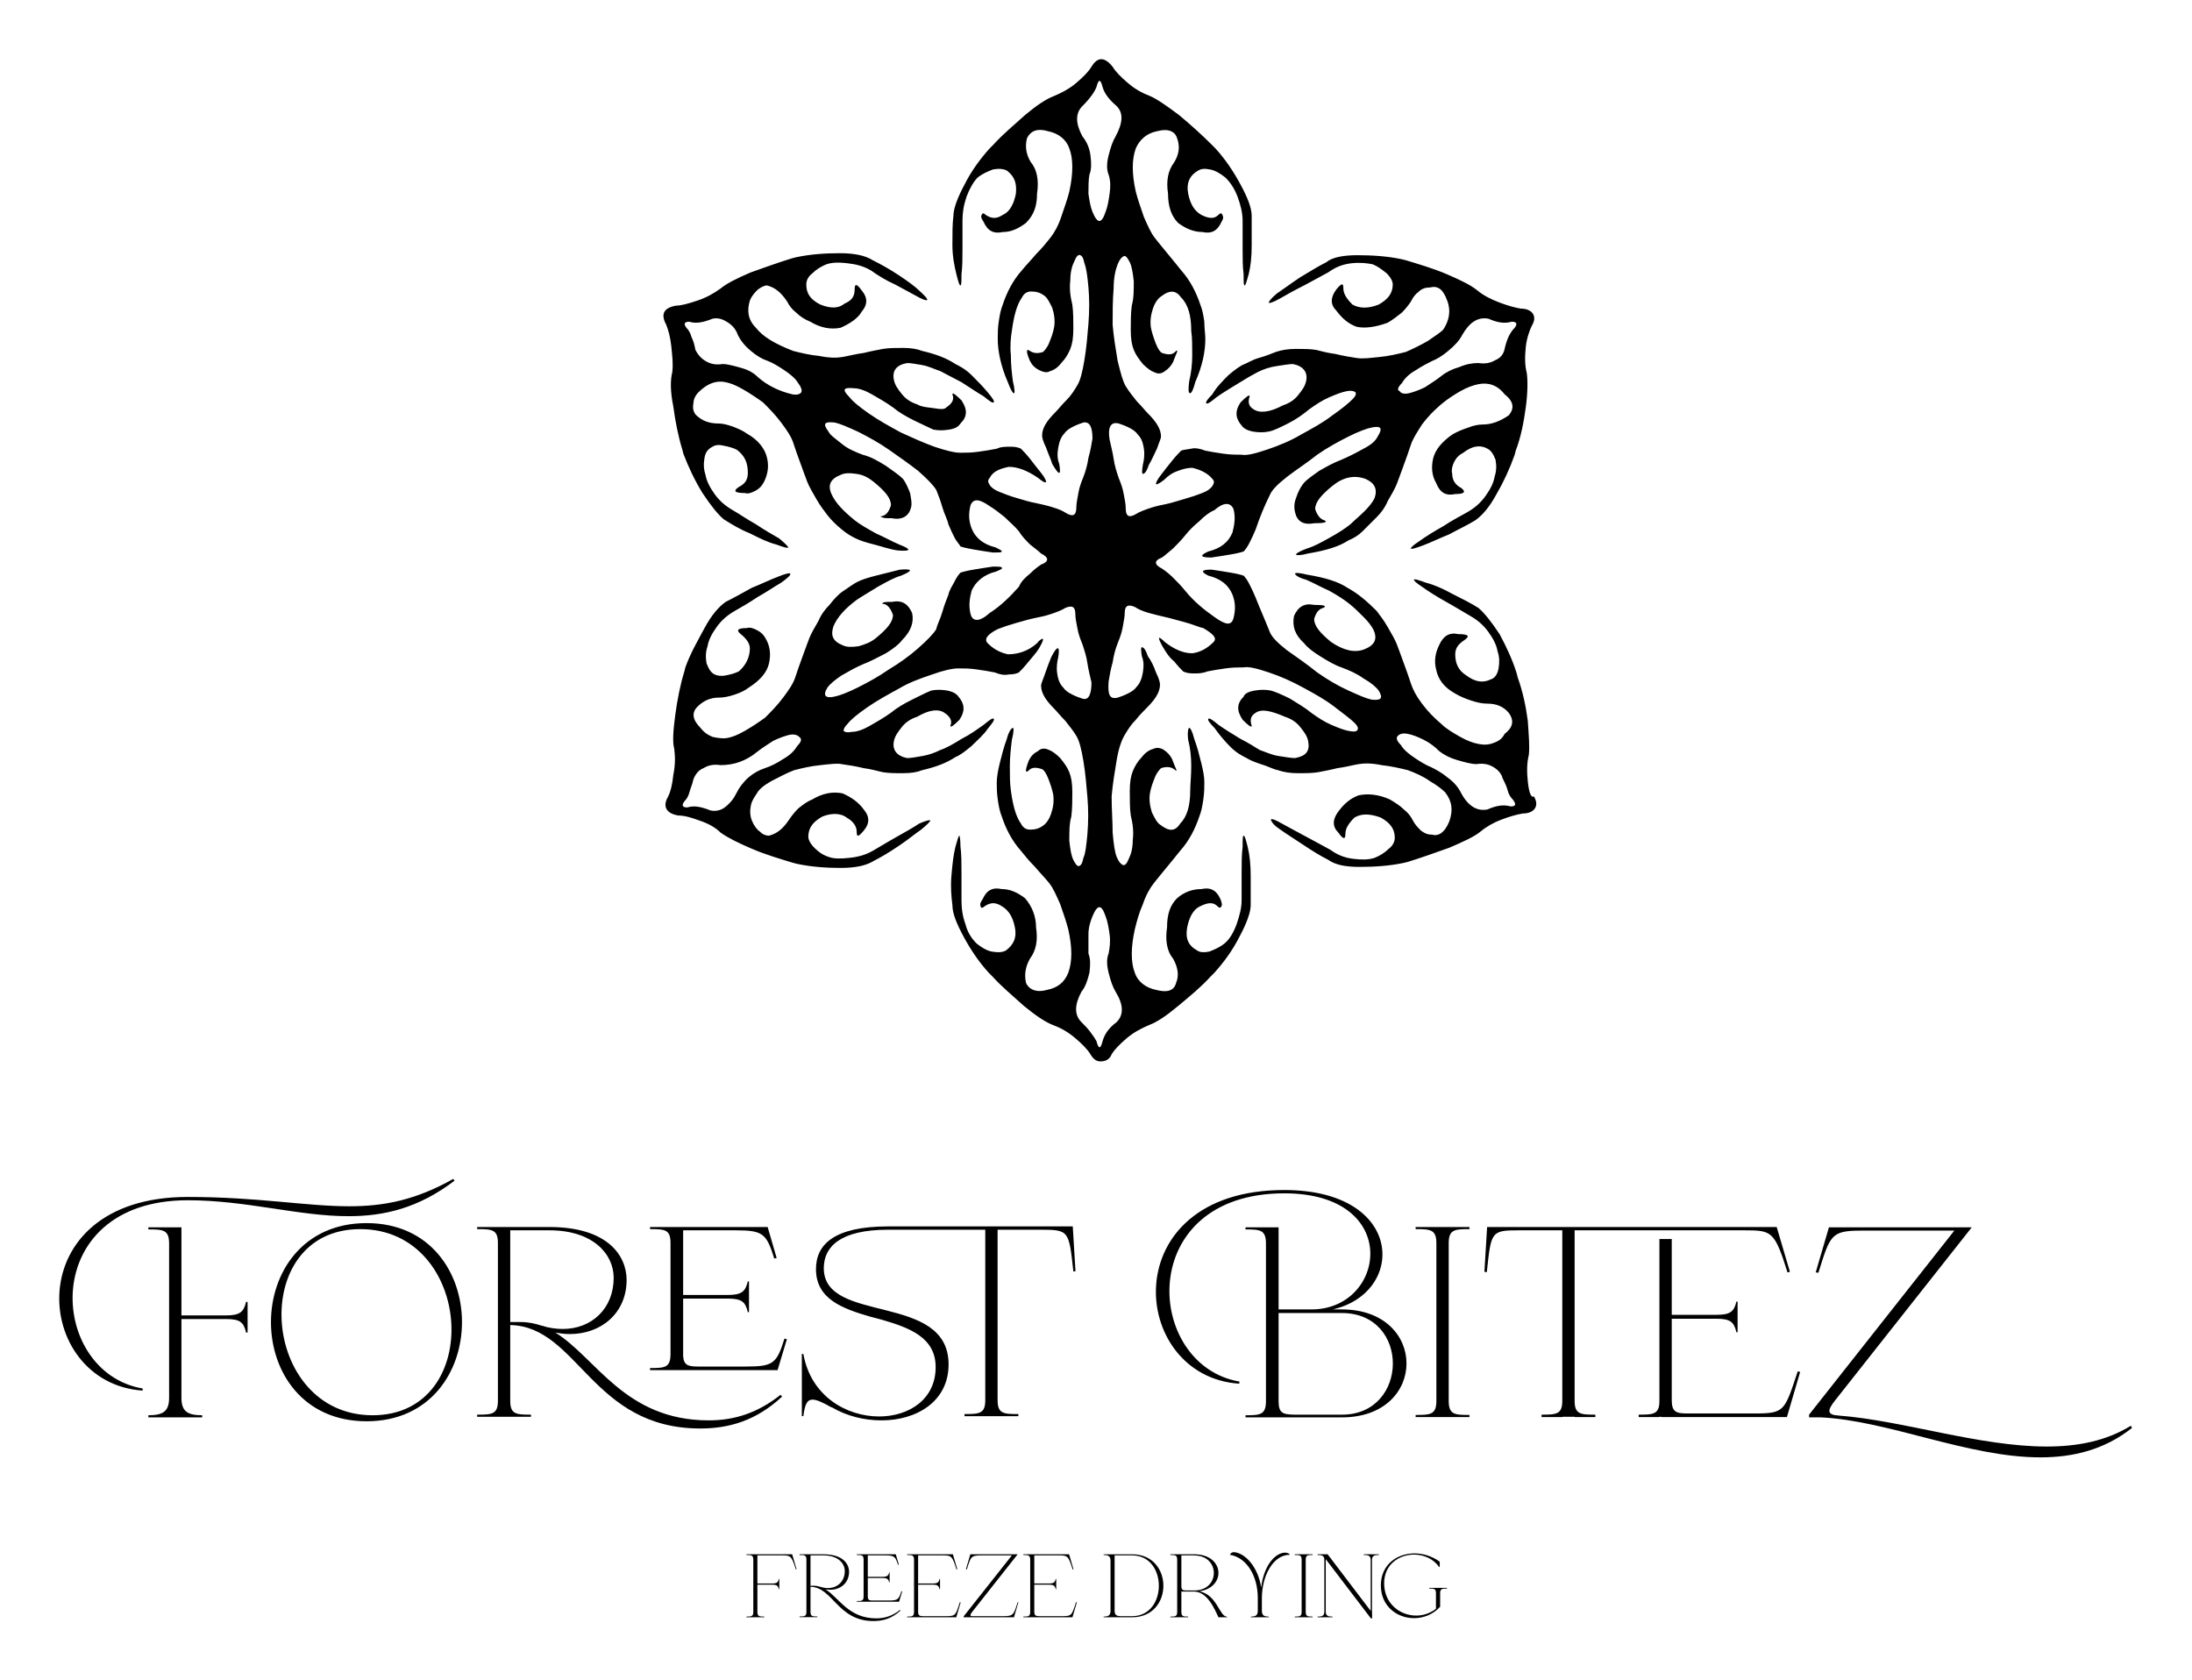 <svg xmlns="http://www.w3.org/2000/svg" xmlns:xlink="http://www.w3.org/1999/xlink" width="3171.429" height="2431.06" viewBox="0 0 3171.429 2431.06"><g transform="scale(8.571) translate(10, 10)"><defs id="SvgjsDefs1017"><linearGradient id="SvgjsLinearGradient1024"><stop id="SvgjsStop1025" stop-color="#616161" offset="0"></stop><stop id="SvgjsStop1026" stop-color="#e6e7e8" offset="0.5"></stop><stop id="SvgjsStop1027" stop-color="#616161" offset="1"></stop></linearGradient></defs><g id="SvgjsG1018" transform="matrix(1.701,0,0,1.701,73.375,-18.29)" fill="#000"><path xmlns="http://www.w3.org/2000/svg" d="M102.6,82.4c-0.1-0.9-0.1-1.8,0.1-2.6c0.1-0.8,0-1.9-0.1-3.4c-0.2-1.5-0.5-2.9-1-4.3l-0.1-0.4c-0.4-1.3-1-2.6-1.7-3.9  c-0.8-1.2-1.5-2.1-2.1-2.6c-0.8-0.5-1.6-0.9-2.6-1.4c-0.9-0.5-1.8-0.9-2.6-1.1c-0.8-0.3-1.2-0.4-1.2-0.3c0,0.1,0.2,0.3,0.8,0.7  c0.7,0.5,1.5,1,2.4,1.5c0.9,0.5,1.7,1,2.4,1.4s1.3,0.9,1.8,1.6c0.5,0.7,0.8,1.3,0.9,1.9c0.2,0.6,0.2,1.1,0.1,1.7  c-0.1,0.6-0.4,1-0.8,1.1c-0.8,0.4-1.6,0.2-2.4-0.4c-0.8-0.5-1.1-1.2-1.1-2.1c0-0.6,0.3-1,0.9-1.4s0.4-0.6-0.6-0.6  c-0.9-0.2-1.5,0.2-1.9,1.1c-0.4,0.8-0.5,1.6-0.3,2.4c0.2,1,0.8,1.8,1.9,2.4c0.5,0.3,1,0.5,1.6,0.7c0.6,0.2,1.1,0.3,1.6,0.3  c0.9,0,1.6,0.3,2.1,0.9c0.6,0.8,0.4,1.5-0.4,2.1c-0.2,0.4-0.5,0.7-1.1,0.9c-0.5,0.2-1,0.2-1.5,0.1c-0.5-0.1-1.1-0.3-1.8-0.7  c-0.7-0.4-1.4-0.8-1.9-1.3c-0.7-0.6-1.3-1.2-1.9-2c-0.6-0.8-0.9-1.4-1.1-2c-0.2-0.6-0.4-1.2-0.7-2c-0.3-0.8-0.5-1.4-0.7-1.9  c-0.2-0.5-0.5-1-0.9-1.7c-0.4-0.7-0.8-1.2-1.1-1.6c-0.9-0.9-1.8-1.7-2.9-2.3c-0.9-0.6-2.2-1-4-1.3c-0.8-0.2-1.2-0.2-1.2-0.1  c0,0.1,0.3,0.4,1.1,0.6c0.7,0.3,1.4,0.7,2.3,1.1c0.9,0.5,1.5,0.9,2,1.3c0.5,0.4,0.9,0.8,1.4,1.3c0.5,0.5,0.8,0.9,1,1.3  c0.4,0.9,0.1,1.5-0.9,1.9c-1,0.4-2.1,0.1-3.3-0.7c-1.1-0.9-1.7-1.6-1.7-2.3c0.2-0.7,0.5-1,0.9-1.1c0.4-0.2,0.1-0.3-0.9-0.3  c-1-0.2-1.6,0.2-2,1.1c-0.2,1,0.1,1.9,1,2.7c0.3,0.4,0.8,0.8,1.6,1.3c0.8,0.5,1.5,0.9,2.1,1.1c0.8,0.3,1.5,0.6,2.2,1.1  c0.7,0.4,1.2,0.8,1.5,1.2c0.5,0.8,0.2,1-0.7,0.9c-0.5-0.1-1.2-0.4-2.3-0.9s-2.1-1.1-3.1-1.8c-1-0.8-2-1.5-3-2.2  c-0.9-0.7-1.5-1.3-1.7-1.8c-0.2-0.5-0.4-1-0.7-1.7c-0.3-0.7-0.5-1.2-0.7-1.7c-0.2-0.5-0.4-0.9-0.6-1.3c-0.2-0.4-0.4-0.7-0.6-0.9  c-0.3-0.1-0.7-0.2-1.3-0.3c-0.6-0.1-1.2-0.2-1.9-0.3c-1,0-1.1,0.2-0.3,0.6c1.2,0.3,2,0.9,2.4,1.9c0.3,0.8,0.3,1.5,0.1,2.3  c-0.2,0.8-0.8,0.7-1.9-0.1c-1-0.7-2-1.5-2.9-2.6c-0.4-0.5-0.8-0.9-1.2-1.3c-0.4-0.4-0.8-0.7-1.1-0.9c-0.8-0.4-0.8-0.8,0-1.1  c0.3-0.2,0.6-0.5,1.1-0.9c0.4-0.4,0.8-0.8,1.2-1.3c0.4-0.5,0.8-0.9,1.4-1.4c0.5-0.5,1-0.9,1.5-1.1c0.9-0.8,1.6-0.8,1.9-0.1  c0.2,0.8,0.1,1.5-0.1,2.3c-0.4,1-1.2,1.6-2.4,1.9c-0.9,0.4-0.8,0.6,0.3,0.6c0.7-0.1,1.3-0.2,1.9-0.3c0.6-0.1,1-0.2,1.3-0.3  c0.2-0.2,0.4-0.5,0.6-0.9c0.2-0.4,0.4-0.8,0.6-1.3c0.4-1.2,0.9-2.4,1.4-3.4c0.2-0.5,0.8-1.1,1.7-1.8c0.9-0.7,2-1.4,3-2.2  c1-0.7,2.1-1.3,3.1-1.8c1-0.5,1.8-0.8,2.3-0.9c1-0.2,1.1,0.1,0.6,0.9c-0.2,0.4-0.6,0.8-1.4,1.2c-0.7,0.4-1.5,0.8-2.2,1.1  c-0.8,0.3-1.5,0.7-2.2,1.1c-0.7,0.5-1.3,0.9-1.6,1.3c-0.3,0.4-0.5,0.8-0.7,1.4c-0.2,0.5-0.2,1-0.1,1.4c0.2,0.9,0.8,1.3,1.9,1.1  c1,0,1.4-0.1,1-0.3c-0.4-0.1-0.7-0.5-0.9-1.1c0-0.7,0.6-1.4,1.7-2.3c1.1-0.9,2.2-1.1,3.3-0.7c0.9,0.4,1.2,1,0.9,1.9  c-0.2,0.4-0.5,0.8-1,1.3c-0.5,0.5-1,0.9-1.4,1.3c-0.5,0.4-1.1,0.8-2,1.3c-0.9,0.5-1.6,0.9-2.3,1.1c-0.8,0.3-1.1,0.5-1.1,0.6  c0,0.1,0.5,0.1,1.2-0.1c1.8-0.3,3.1-0.7,4-1.3c0.5-0.2,1-0.5,1.4-0.9s0.9-0.9,1.4-1.4c0.4-0.4,0.8-0.9,1.1-1.6  c0.4-0.7,0.7-1.2,0.9-1.7c0.2-0.5,0.4-1.1,0.7-1.9c0.3-0.8,0.5-1.4,0.7-2s0.6-1.2,1.1-2c0.6-0.8,1.2-1.4,1.9-2  c0.6-0.5,1.2-0.9,1.9-1.3c0.7-0.4,1.3-0.6,1.8-0.7c1-0.2,1.9,0.1,2.6,1c0.9,0.7,1,1.4,0.4,2.1C99.8,46.7,99,47,98.1,47  c-0.4,0-0.9,0.1-1.4,0.3c-0.6,0.2-1.1,0.4-1.6,0.7c-1,0.7-1.7,1.5-1.9,2.4c-0.2,0.9-0.1,1.7,0.3,2.4c0.4,1,1,1.3,1.9,1.1  c0.9,0,1.1-0.2,0.6-0.6c-0.6-0.3-0.9-0.8-0.9-1.4c-0.1-0.4,0-0.8,0.2-1.2c0.2-0.4,0.5-0.7,0.9-0.9c0.9-0.7,1.7-0.8,2.4-0.4  c0.4,0.2,0.6,0.6,0.8,1.1c0.1,0.6,0.1,1.1-0.1,1.7c-0.1,0.6-0.4,1.2-0.9,1.9c-0.5,0.7-1.1,1.2-1.8,1.6c-0.7,0.4-1.5,0.8-2.4,1.4  c-0.9,0.5-1.7,1-2.4,1.5c-0.6,0.4-0.8,0.6-0.8,0.7c0,0.1,0.4,0,1.2-0.3c0.8-0.3,1.6-0.7,2.6-1.1c0.9-0.5,1.8-0.9,2.6-1.4  c0.7-0.5,1.4-1.3,2.1-2.6c0.7-1.2,1.3-2.5,1.8-3.9l0.1-0.4c0.5-1.3,0.8-2.8,1-4.3c0.2-1.5,0.2-2.7,0.1-3.4c-0.2-0.8-0.2-1.6-0.1-2.6  c0.1-0.9,0.4-1.7,0.6-2.1c0.3-0.5,0.3-0.9,0.1-1.2c-0.2-0.3-0.6-0.5-1.2-0.5c-0.6-0.1-1.3-0.3-2.1-0.6c-0.8-0.3-1.6-0.7-2.2-1.2  c-0.6-0.5-1.6-1-3-1.6c-1.4-0.6-2.8-1-4.1-1.4l-0.4-0.1c-1.4-0.3-2.9-0.4-4.4-0.4c-1.4,0-2.5,0.2-3.1,0.7c-0.8,0.4-1.6,0.9-2.6,1.5  c-0.9,0.6-1.7,1.2-2.3,1.6c-0.6,0.5-0.8,0.8-0.8,0.9c0,0.1,0.4,0,1.1-0.4c0.7-0.4,1.4-0.8,2.4-1.3c0.9-0.5,1.7-0.9,2.4-1.3  c0.7-0.5,1.4-0.8,2.3-0.9c0.9-0.1,1.6,0,2.1,0.1c0.5,0.2,0.9,0.5,1.4,0.9c0.4,0.4,0.6,0.8,0.6,1.1c0,0.9-0.5,1.5-1.4,2  c-1,0.4-1.9,0.4-2.6,0c-0.6-0.6-0.9-1.1-0.9-1.6c0-0.6-0.2-0.5-0.7,0.1c-0.6,0.8-0.6,1.5,0,2.1c0.6,0.8,1.2,1.3,2,1.6  c0.9,0.2,2,0,3.1-0.4c0.5-0.3,0.9-0.6,1.4-1c0.4-0.4,0.7-0.8,0.9-1.1c0.2-0.4,0.4-0.7,0.8-1c0.3-0.3,0.7-0.4,1.1-0.4  c0.8-0.2,1.3,0.2,1.7,1.3c0.4,1,0.2,2-0.4,2.9c-0.3,0.3-0.8,0.6-1.5,1.1c-0.7,0.4-1.5,0.8-2.2,1.1c-0.8,0.2-1.6,0.4-2.6,0.5  c-1,0.1-1.7,0.2-2.3,0.1c-0.6-0.1-1.3-0.2-2.1-0.4c-0.8-0.1-1.5-0.3-1.9-0.4c-0.6-0.1-1.2-0.1-2-0.1c-0.8,0-1.4,0.1-2,0.3  c-0.5,0.2-1,0.4-1.7,0.6c-0.7,0.2-1.1,0.5-1.4,0.6c-0.5,0.2-1,0.6-1.6,1.1c-0.6,0.6-1.2,1.2-1.6,1.9c-0.5,0.5-0.7,0.8-0.6,0.9  c0.1,0.1,0.4-0.1,1-0.6c0.7-0.5,1.4-0.9,2.2-1.4c0.8-0.5,1.5-0.9,1.9-1.1c0.6-0.3,1.2-0.5,1.9-0.6c0.7-0.1,1.2-0.2,1.6-0.2  c1,0.2,1.5,0.8,1.3,1.7c-0.1,0.5-0.4,0.9-0.8,1.4c-0.4,0.5-0.9,0.8-1.5,1c-1.3,0.7-2.3,0.8-2.9,0.4c-0.5-0.3-0.6-0.7-0.4-1.3  c0-0.2-0.3,0-0.9,0.6c-0.6,0.9-0.5,1.6,0.1,2.3c0.2,0.3,0.6,0.5,1.1,0.6c0.6,0.1,1.1,0.1,1.6,0c0.5-0.1,1.1-0.4,1.9-0.8  c0.8-0.4,1.5-0.9,2.1-1.4c0.7-0.5,1.3-0.9,2-1.2c0.7-0.3,1.2-0.5,1.7-0.6c0.5-0.1,0.8,0,0.9,0.1c0.1,0.2,0,0.4-0.3,0.7  c-0.4,0.4-1,0.9-2,1.6c-0.9,0.7-2,1.3-3.1,1.9c-1,0.6-2.2,1.1-3.4,1.5c-1.2,0.4-2,0.6-2.5,0.5c-0.5,0-1.1,0-1.8-0.1  c-0.7-0.1-1.3-0.2-1.8-0.3c-0.5-0.2-1-0.3-1.4-0.2c-0.5,0.1-0.8,0.1-1,0.2c-0.2,0.2-0.5,0.5-0.9,1c-0.4,0.5-0.8,1-1.1,1.4  c-0.4,0.5-0.5,0.8-0.5,0.9c0,0.1,0.3,0,0.8-0.4c0.4-0.4,0.8-0.7,1.4-0.9c0.5-0.2,1-0.3,1.4-0.3c0.9,0.2,1.6,0.6,2,1.1  c0.2,0.2,0.2,0.4,0,0.7c-0.2,0.3-0.5,0.5-1,0.7s-1.1,0.4-1.8,0.6c-0.7,0.2-1.3,0.4-1.8,0.5c-0.5,0.1-1,0.2-1.6,0.4  c-0.6,0.2-1.1,0.4-1.4,0.6c-0.7,0.4-1,0.2-1-0.6c0-0.4-0.1-0.9-0.2-1.4c-0.1-0.6-0.3-1.1-0.5-1.6c-0.2-0.6-0.4-1.2-0.5-1.9  c-0.1-0.7-0.3-1.4-0.4-1.9c-0.2-1.2,0.1-1.8,0.9-1.6c0.3,0.1,0.6,0.2,1,0.4c0.4,0.2,0.7,0.4,0.9,0.7c0.3,0.3,0.5,0.7,0.6,1.4  c0.1,0.6,0,1.2-0.1,1.6c-0.1,0.6-0.1,0.9,0,0.9c0.2,0,0.4-0.3,0.6-0.9c0.3-0.5,0.5-1,0.8-1.6c0.2-0.6,0.4-1,0.4-1.2  c0-0.7-0.4-1.4-1.3-2.3c-0.3-0.3-0.6-0.7-1.1-1.2c-0.4-0.5-0.8-1-1.1-1.5c-0.3-0.5-0.5-1.3-0.8-2.5c-0.2-1.2-0.4-2.4-0.5-3.6  c0-1.2,0-2.4,0.1-3.6c0-1.1,0.2-1.9,0.4-2.4c0.2-0.5,0.4-0.7,0.6-0.8s0.4,0.2,0.6,0.6c0.2,0.4,0.3,1,0.4,1.9c0,0.9,0,1.7-0.2,2.4  c-0.1,0.8-0.1,1.6-0.1,2.4c0,0.9,0.1,1.5,0.3,2c0.2,0.5,0.5,0.9,0.9,1.4c0.4,0.4,0.8,0.7,1.1,0.8c0.4,0.2,0.7,0.2,1.1-0.1  c0.3-0.2,0.6-0.5,0.8-0.9c0.2-0.5,0.3-0.8,0.4-1c0-0.2,0-0.2-0.2,0c-0.3,0.3-0.7,0.3-1.3,0.1c-0.2-0.1-0.4-0.4-0.6-0.9  c-0.2-0.5-0.4-1.1-0.5-1.6c-0.1-0.7,0-1.3,0.2-1.9c0.2-0.6,0.5-1,0.8-1.2c0.9-0.7,1.5-0.6,2,0.1c0.7,0.7,1,1.8,1,3.3  c0.1,0.7,0.1,1.5,0.1,2.4s-0.1,1.8-0.3,2.6c-0.1,0.8-0.1,1.2,0.1,1.2c0.1,0,0.3-0.3,0.5-1.1c0.7-1.6,1-3,1-4.3c0-0.5-0.1-1-0.1-1.7  c-0.1-0.7-0.2-1.2-0.4-1.7c-0.4-1.2-1-2.4-1.9-3.4c-0.4-0.5-0.8-1-1.3-1.6c-0.5-0.6-0.9-1.1-1.3-1.6c-0.4-0.5-0.7-1.2-1.1-2.1  c-0.3-0.9-0.6-1.7-0.8-2.5c-0.4-1.8-0.4-3.2,0-4.3c0.4-0.9,1.1-1.5,2.1-1.7c1.1-0.3,1.8,0,2,0.7c0.3,0.8,0.2,1.6-0.3,2.4  c-0.6,0.8-0.8,1.8-0.6,3.1c0,1.2,0.3,2.2,1,2.9c0.8,0.6,1.6,0.9,2.4,0.9c0.9,0.2,1.5-0.1,1.9-1c0.2-0.3,0.2-0.5,0.1-0.7  c-0.1-0.2-0.2-0.2-0.4,0c-0.4,0.4-0.9,0.4-1.7,0c-0.7-0.4-1.1-1.1-1.3-2.1c-0.2-1,0.1-1.8,1-2.3c0.3-0.2,0.7-0.2,1.2-0.1  c0.5,0.1,1,0.4,1.5,0.8c0.5,0.5,0.9,1.1,1.2,1.9c0.3,0.8,0.5,1.6,0.5,2.4c0,0.8,0,1.7,0,2.7c0,1,0,1.8,0.1,2.6c0,0.8,0,1.1,0.1,1.1  c0.1,0,0.2-0.4,0.4-1.1c0.2-0.8,0.3-1.7,0.3-2.9c0-1.1,0-2.1,0-2.9c0-0.8-0.4-1.8-1.1-3.1c-0.7-1.3-1.5-2.5-2.5-3.6l-0.4-0.4  c-0.9-0.9-2-1.9-3.2-2.9c-1.2-0.9-2.2-1.6-2.9-1.9c-0.8-0.3-1.5-0.7-2.2-1.3c-0.7-0.6-1.2-1.1-1.5-1.6c-0.8-1-1.5-1-2.1,0  c-0.3,0.5-0.8,1-1.5,1.6c-0.7,0.6-1.5,1-2.2,1.3c-0.8,0.3-1.7,0.9-2.9,1.9c-1.1,1-2.2,1.9-3.1,2.9l-0.4,0.4c-0.9,1-1.8,2.2-2.5,3.6  c-0.7,1.3-1.1,2.4-1.1,3.1c-0.1,0.8-0.1,1.7-0.1,2.9c0,1.1,0.2,2.1,0.4,2.9c0.2,0.8,0.3,1.1,0.4,1.1c0.1,0,0.1-0.4,0.1-1.1  c0.1-0.8,0.1-1.6,0.1-2.6c0-1,0-1.9,0-2.7c0-0.8,0.1-1.5,0.4-2.4c0.3-0.8,0.7-1.5,1.1-1.9c0.5-0.4,1-0.6,1.5-0.8  c0.5-0.1,1-0.1,1.4,0.1c0.8,0.6,1,1.3,0.9,2.3c-0.2,1-0.6,1.8-1.3,2.1c-0.6,0.4-1.1,0.4-1.7,0c-0.2-0.2-0.3-0.2-0.4,0  c-0.1,0.2,0,0.4,0.2,0.7c0.4,0.9,1,1.2,1.9,1c0.8,0,1.5-0.3,2.3-0.9c0.8-0.8,1.1-1.7,1.1-2.9c0.2-1.3,0-2.4-0.6-3.1  c-0.5-0.8-0.6-1.6-0.4-2.4c0.4-0.8,1.1-1,2.1-0.7c1,0.2,1.8,0.8,2.1,1.7c0.4,1,0.4,2.5,0,4.3c-0.2,0.8-0.5,1.6-0.8,2.5  c-0.3,0.9-0.7,1.6-1.1,2.1c-0.4,0.5-0.8,1-1.4,1.6c-0.5,0.6-1,1.1-1.4,1.6c-0.9,1-1.5,2.2-1.9,3.4c-0.2,0.5-0.3,1-0.4,1.7  C50,37.4,50,38,50,38.5c0,1.2,0.3,2.7,1,4.3c0.3,0.8,0.5,1.1,0.6,1.1c0.1,0,0.1-0.4-0.1-1.2c-0.1-0.8-0.2-1.6-0.2-2.6  c-0.1-0.9,0-1.8,0.1-2.4c0.2-1.5,0.5-2.6,1-3.3c0.2-0.4,0.5-0.6,0.9-0.6c0.5,0,0.9,0.1,1.3,0.4c0.3,0.2,0.5,0.6,0.8,1.2  c0.2,0.6,0.3,1.3,0.2,1.9c-0.1,0.6-0.3,1.1-0.5,1.6c-0.2,0.5-0.5,0.8-0.6,0.9c-0.6,0.2-1,0.1-1.3-0.1c-0.4-0.3-0.4,0.1,0,1  c0.2,0.4,0.5,0.7,0.9,0.9c0.4,0.2,0.8,0.3,1.1,0.1c0.4-0.1,0.8-0.4,1.1-0.8c0.4-0.4,0.7-0.9,0.9-1.4c0.2-0.5,0.3-1.1,0.3-2  c0-0.9,0-1.7-0.1-2.4c-0.2-0.8-0.3-1.6-0.2-2.4c0-0.9,0.2-1.5,0.4-1.9c0.2-0.5,0.4-0.7,0.6-0.6s0.3,0.3,0.4,0.8  c0.2,0.5,0.3,1.3,0.4,2.4c0.1,1.1,0.1,2.3,0,3.6c-0.1,1.2-0.2,2.4-0.4,3.6c-0.2,1.2-0.4,2-0.7,2.5c-0.3,0.5-0.6,1-1.1,1.5  s-0.8,0.9-1.1,1.2c-0.9,0.9-1.3,1.6-1.3,2.3c0,0.2,0.1,0.6,0.4,1.2c0.2,0.6,0.5,1.2,0.6,1.6c0.7,1.2,0.9,1.2,0.7,0  c-0.2-0.5-0.2-1-0.1-1.6c0.1-0.6,0.3-1.1,0.6-1.4c0.2-0.3,0.5-0.5,0.9-0.7c0.4-0.2,0.7-0.3,1-0.4c0.6-0.1,0.9,0.4,0.9,1.6  c-0.1,0.6-0.2,1.2-0.4,1.9c-0.1,0.7-0.3,1.4-0.5,1.9c-0.2,0.5-0.4,1-0.5,1.6s-0.2,1-0.2,1.4c0,0.8-0.3,1-1,0.6  c-0.3-0.2-0.7-0.4-1.4-0.6c-0.6-0.2-1.2-0.3-1.6-0.4c-0.6-0.1-1.2-0.3-1.9-0.5c-0.7-0.2-1.2-0.4-1.7-0.6c-0.5-0.2-0.8-0.4-1-0.7  c-0.2-0.3-0.2-0.5,0-0.7c0.3-0.6,0.9-0.9,1.9-1.1c0.9,0,1.9,0.4,2.9,1.1c0.5,0.4,0.7,0.5,0.8,0.4c0-0.1-0.1-0.4-0.5-0.9  c-0.4-0.5-0.8-1-1.1-1.4c-0.4-0.5-0.7-0.8-0.9-1c-0.2-0.1-0.5-0.2-1-0.2c-0.5,0-1,0-1.4,0.2c-0.5,0.1-1.1,0.2-1.8,0.3  c-0.7,0.1-1.3,0.1-1.8,0.1c-0.6,0-1.4-0.2-2.6-0.6c-1.1-0.4-2.2-0.9-3.3-1.4c-1.1-0.6-2.2-1.2-3.2-1.9c-1-0.7-1.6-1.2-1.9-1.6  c-0.8-0.8-0.6-1,0.4-0.9c0.5,0,1.1,0.2,1.8,0.6c0.7,0.4,1.4,0.8,2.1,1.3c0.6,0.5,1.3,0.9,2.1,1.3c0.8,0.4,1.5,0.7,1.9,0.9  c0.5,0.1,1,0.1,1.6,0c0.6-0.1,0.9-0.3,1.1-0.6c0.7-0.7,0.7-1.4,0.1-2.3c-0.6-0.6-0.9-0.8-0.9-0.6c0.2,0.5,0,0.9-0.6,1.3  c-0.2,0.2-0.5,0.2-1.1,0.1S42.5,45.3,42,45c-0.6-0.2-1.1-0.5-1.5-1c-0.4-0.5-0.7-0.9-0.8-1.4c-0.2-0.9,0.2-1.5,1.3-1.7  c0.4,0,0.9,0.1,1.5,0.2c0.6,0.1,1.2,0.4,1.8,0.6c0.6,0.3,1.3,0.7,2.1,1.1c0.8,0.5,1.5,1,2.2,1.4c0.6,0.5,0.9,0.7,1,0.6  c0.1-0.1-0.1-0.4-0.6-1c-0.5-0.6-1-1.1-1.6-1.7s-1.2-0.9-1.6-1.1c-0.9-0.6-2-1-3.3-1.3c-0.5-0.2-1.1-0.3-1.9-0.3c-0.8,0-1.4,0-2,0.1  c-0.5,0.1-1.1,0.2-1.9,0.4c-0.8,0.1-1.5,0.3-2.1,0.4c-0.6,0.1-1.3,0.1-2.3-0.1c-1-0.1-1.8-0.3-2.6-0.5c-1.8-0.7-3-1.4-3.7-2.3  c-0.8-0.8-0.9-1.7-0.6-2.7c0.2-0.5,0.5-0.8,0.8-1.1c0.3-0.2,0.6-0.4,0.9-0.4c0.8,0.2,1.4,0.7,2,1.6c0.2,0.4,0.5,0.8,0.9,1.1  c0.4,0.4,0.9,0.7,1.4,0.9c1,0.6,2,0.8,3,0.6c0.9-0.4,1.7-0.9,2.1-1.6c0.6-0.7,0.6-1.4,0-2.1c-0.5-0.7-0.7-0.7-0.7-0.1  c0,0.7-0.3,1.1-1,1.4c-0.6,0.5-1.4,0.5-2.4,0.1c-1-0.5-1.4-1.1-1.4-2c0-0.4,0.2-0.8,0.6-1.1c0.4-0.4,0.9-0.7,1.4-0.9  c0.6-0.2,1.3-0.2,2.1-0.1c0.9,0.1,1.6,0.3,2.3,0.7c0.7,0.5,1.5,1,2.4,1.4c0.9,0.5,1.7,0.9,2.4,1.3c1,0.5,1.1,0.3,0.1-0.6  c-0.5-0.5-1.2-1-2.1-1.6c-0.9-0.6-1.8-1.1-2.6-1.5c-0.8-0.5-1.9-0.7-3.3-0.7s-2.9,0.1-4.3,0.4l-0.4,0.1c-1.3,0.4-2.7,0.9-4.1,1.4  c-1.4,0.6-2.4,1.1-3,1.6c-0.7,0.5-1.4,0.9-2.3,1.2c-0.9,0.3-1.6,0.5-2.1,0.5c-1.2,0.2-1.6,0.8-1,1.9c0.2,0.5,0.4,1.2,0.5,2.1  c0.1,1,0.2,1.8,0.1,2.6c-0.2,0.8-0.2,1.9,0.1,3.4c0.2,1.5,0.5,3,0.9,4.3l0.1,0.4c0.5,1.3,1.1,2.6,1.9,3.9c0.8,1.2,1.5,2.1,2.1,2.6  c0.8,0.5,1.6,1,2.6,1.4c1,0.5,1.8,0.9,2.6,1.1c0.8,0.3,1.2,0.4,1.2,0.3s-0.3-0.4-0.9-0.9c-0.7-0.4-1.4-0.8-2.3-1.4  c-0.9-0.5-1.6-1-2.3-1.4c-0.7-0.4-1.3-0.9-1.8-1.6c-0.5-0.7-0.8-1.3-0.9-1.9c-0.2-0.6-0.2-1.1-0.1-1.7c0.1-0.6,0.4-0.9,0.8-1.1  c0.3-0.2,0.7-0.2,1.1-0.1c0.5,0.1,0.9,0.2,1.3,0.4c0.8,0.6,1.1,1.3,1.1,2.3c0,0.7-0.3,1.1-0.9,1.4c-0.6,0.4-0.4,0.6,0.6,0.6  c0.3,0.1,0.6,0,1-0.2c0.4-0.2,0.7-0.5,0.9-0.9c0.4-0.8,0.5-1.6,0.3-2.4c-0.2-0.9-0.9-1.8-2-2.4c-0.4-0.3-0.9-0.5-1.4-0.7  c-0.6-0.2-1-0.3-1.4-0.3c-1,0-1.7-0.3-2.3-0.9c-0.2-0.3-0.3-0.6-0.2-1.1c0-0.4,0.2-0.8,0.5-1.1c0.9-0.9,1.8-1.2,2.7-1  c0.5,0.1,1,0.3,1.7,0.7c0.7,0.4,1.3,0.8,2,1.3c0.6,0.6,1.2,1.2,1.8,2c0.6,0.8,1,1.4,1.2,2c0.2,0.6,0.4,1.2,0.7,2  c0.3,0.8,0.5,1.4,0.7,1.9c0.2,0.5,0.5,1,0.9,1.7c0.4,0.7,0.8,1.2,1.1,1.6c0.4,0.5,0.8,0.9,1.4,1.4s1,0.7,1.4,0.9  c0.4,0.2,1,0.4,1.8,0.6c0.8,0.2,1.6,0.5,2.4,0.6c1.3,0.1,1.4-0.1,0.1-0.6c-0.7-0.3-1.4-0.7-2.3-1.1c-0.9-0.5-1.6-0.9-2.1-1.3  c-1.1-0.9-1.9-1.7-2.3-2.6c-0.4-0.9-0.1-1.5,0.9-1.9c0.4-0.2,0.9-0.2,1.6-0.1c0.7,0.1,1.2,0.4,1.7,0.8c1.1,0.9,1.7,1.6,1.7,2.3  c-0.2,0.7-0.5,1-0.9,1.1c-0.2,0-0.2,0,0,0.1c0.2,0.1,0.5,0.1,1,0.1c1,0.2,1.7-0.2,1.9-1.1c0.1-0.4,0-0.8-0.1-1.4  c-0.2-0.5-0.4-1-0.7-1.4c-0.4-0.4-1-0.8-1.7-1.3c-0.8-0.5-1.5-0.9-2.3-1.1c-0.8-0.3-1.5-0.6-2.1-1.1s-1.1-0.8-1.3-1.2  c-0.6-0.8-0.4-1,0.6-0.9c0.5,0.1,1.2,0.4,2.3,0.9c1,0.5,2.1,1.1,3.1,1.8c1,0.7,2,1.4,2.9,2.1c0.9,0.8,1.5,1.4,1.8,1.9  c0.2,0.5,0.4,1,0.6,1.7c0.2,0.7,0.5,1.2,0.6,1.7c0.2,0.5,0.4,0.9,0.6,1.3c0.2,0.4,0.5,0.7,0.6,0.9c0.3,0.1,0.7,0.2,1.3,0.3  c0.6,0.1,1.2,0.2,1.9,0.3c0.6,0,0.9,0,0.9-0.1c0-0.1-0.2-0.2-0.6-0.4c-1.2-0.3-2-0.9-2.4-1.9c-0.3-0.8-0.3-1.5-0.1-2.3  c0.3-0.7,0.9-0.6,1.9,0.1c0.5,0.3,1,0.7,1.5,1.1c0.5,0.5,1,0.9,1.4,1.4c0.3,0.5,0.7,0.9,1.1,1.3c0.5,0.4,0.9,0.7,1.1,0.9  c0.8,0.4,0.8,0.8,0,1.1c-0.3,0.2-0.7,0.5-1.1,0.9c-0.5,0.4-0.9,0.8-1.1,1.3c-0.9,1-1.8,1.9-2.9,2.6c-1,0.9-1.7,0.9-1.9,0.1  c-0.2-0.8-0.1-1.5,0.1-2.3c0.4-0.9,1.2-1.6,2.4-1.9c0.5-0.2,0.7-0.3,0.6-0.4c0-0.1-0.4-0.1-0.9-0.1c-0.7,0.1-1.3,0.2-1.9,0.3  c-0.6,0.1-1,0.2-1.3,0.3c-0.2,0.2-0.4,0.5-0.6,0.9c-0.2,0.4-0.5,0.8-0.6,1.3c-0.2,0.5-0.4,1-0.6,1.7c-0.2,0.7-0.5,1.2-0.6,1.7  c-0.3,0.5-0.9,1.1-1.8,1.9c-0.9,0.8-1.9,1.5-2.9,2.1c-1,0.7-2.1,1.3-3.1,1.8c-1,0.5-1.8,0.8-2.3,0.9c-0.9,0.2-1.2-0.1-0.7-0.9  c0.3-0.4,0.8-0.8,1.4-1.2c0.7-0.4,1.4-0.8,2.1-1.1c0.8-0.3,1.5-0.7,2.3-1.1c0.8-0.5,1.3-0.9,1.6-1.3c0.9-0.9,1.2-1.8,1-2.7  c-0.4-0.9-1-1.3-2-1.1c-0.5,0-0.8,0-0.9,0.1c-0.1,0.1-0.1,0.1,0.1,0.1c0.4,0.1,0.7,0.5,0.9,1.1c0,0.7-0.6,1.4-1.7,2.3  c-0.5,0.4-1,0.6-1.7,0.8c-0.7,0.1-1.2,0.1-1.6-0.1c-1-0.4-1.2-1-0.9-1.9c0.4-0.9,1.1-1.7,2.3-2.6c0.6-0.4,1.3-0.8,2.1-1.3  c0.9-0.5,1.6-0.9,2.3-1.1c1.2-0.5,1.2-0.7-0.1-0.6c-0.8,0.2-1.6,0.4-2.4,0.6c-0.8,0.2-1.4,0.4-1.8,0.6c-0.4,0.2-0.8,0.5-1.4,0.9  s-1,0.9-1.4,1.4c-0.4,0.4-0.8,0.9-1.1,1.6c-0.4,0.7-0.7,1.2-0.9,1.7c-0.2,0.5-0.4,1.1-0.7,1.9c-0.3,0.8-0.5,1.4-0.7,2  c-0.2,0.6-0.6,1.2-1.2,2c-0.6,0.8-1.2,1.4-1.8,2c-0.7,0.5-1.3,0.9-2,1.3c-0.7,0.4-1.2,0.6-1.7,0.7c-0.5,0.1-1,0-1.5-0.1  c-0.5-0.2-0.9-0.5-1.2-0.9c-0.8-0.8-0.9-1.5-0.3-2.1c0.6-0.6,1.3-0.9,2.1-0.9c0.5,0,1-0.1,1.6-0.3c0.6-0.2,1-0.4,1.4-0.7  c1.1-0.7,1.8-1.5,2-2.4c0.2-0.9,0.1-1.7-0.3-2.4c-0.2-0.4-0.5-0.7-0.9-0.9c-0.4-0.2-0.7-0.3-1-0.2c-0.9,0-1.1,0.2-0.6,0.6  s0.9,0.9,0.9,1.4c0,0.9-0.4,1.7-1.1,2.3c-0.4,0.2-0.8,0.3-1.3,0.4c-0.5,0.1-0.9,0-1.1-0.1c-0.4-0.2-0.6-0.6-0.8-1.1  c-0.1-0.6-0.1-1.1,0.1-1.7c0.1-0.6,0.4-1.2,0.9-1.9c0.5-0.7,1.1-1.2,1.8-1.6c0.7-0.4,1.4-0.8,2.3-1.4c0.9-0.5,1.6-1,2.3-1.4  c0.7-0.5,1-0.8,0.9-0.9c0-0.1-0.5,0-1.2,0.3c-0.8,0.3-1.6,0.7-2.6,1.1c-0.9,0.5-1.8,1-2.6,1.4c-0.7,0.5-1.4,1.3-2.1,2.6  s-1.4,2.5-1.9,3.9l-0.1,0.4c-0.4,1.3-0.7,2.8-0.9,4.3c-0.2,1.5-0.3,2.7-0.1,3.4c0.1,0.8,0.1,1.6-0.1,2.6c-0.1,1-0.3,1.7-0.5,2.1  c-0.6,1-0.2,1.7,1,1.9c0.6,0,1.3,0.2,2.1,0.5c0.9,0.3,1.6,0.7,2.1,1.2c0.7,0.5,1.7,1,3.1,1.6c1.4,0.6,2.8,1,4.1,1.4l0.4,0.1  c1.4,0.3,2.9,0.4,4.3,0.4s2.5-0.2,3.3-0.7c0.8-0.4,1.6-0.9,2.5-1.5c0.9-0.6,1.6-1.2,2.2-1.6c0.6-0.5,0.9-0.8,0.9-0.9  c0-0.1-0.4,0-1.1,0.3c-0.6,0.4-1.3,0.8-2.2,1.3c-0.9,0.5-1.7,1-2.4,1.4c-0.7,0.4-1.4,0.6-2.3,0.7c-0.9,0.1-1.6,0.1-2.1-0.1  c-0.6-0.2-1-0.5-1.4-0.9c-0.4-0.4-0.6-0.8-0.6-1.1c0-0.9,0.5-1.5,1.4-2c1-0.4,1.9-0.3,2.4,0.1c0.7,0.4,1,0.9,1,1.4  c0,0.6,0.2,0.5,0.7-0.1c0.6-0.7,0.6-1.4,0-2.1c-0.5-0.7-1.2-1.2-2.1-1.6c-1-0.2-2,0-3,0.6c-0.5,0.2-0.9,0.5-1.4,0.9  c-0.4,0.4-0.7,0.8-0.9,1.1c-0.6,0.9-1.2,1.4-2,1.6c-0.3,0-0.6-0.1-0.9-0.4c-0.3-0.2-0.6-0.6-0.8-1.1c-0.2-0.5-0.2-1-0.1-1.5  c0.1-0.5,0.4-0.9,0.6-1.2c0.2-0.4,0.7-0.8,1.4-1.2c0.8-0.4,1.5-0.8,2.3-1.1c0.8-0.2,1.6-0.4,2.6-0.5c0.9-0.1,1.7-0.2,2.1-0.1  c0.7,0.1,1.4,0.2,2.2,0.4c0.8,0.1,1.4,0.3,1.9,0.4c0.6,0.1,1.2,0.1,2,0.1c0.8,0,1.4-0.1,1.9-0.3c1.3-0.3,2.4-0.7,3.3-1.3  c0.5-0.2,1-0.6,1.6-1.1c0.6-0.6,1.2-1.1,1.6-1.7c0.5-0.6,0.7-0.9,0.6-1c-0.1-0.1-0.4,0.1-1,0.6c-0.7,0.5-1.4,1-2.2,1.4  c-0.8,0.5-1.5,0.9-2.1,1.1c-0.6,0.3-1.2,0.5-1.8,0.6c-0.6,0.1-1.1,0.2-1.5,0.2c-1-0.2-1.5-0.8-1.3-1.7c0.1-0.5,0.4-0.9,0.8-1.4  c0.4-0.5,0.9-0.8,1.5-1c1.2-0.7,2.1-0.8,2.7-0.4c0.6,0.4,0.8,0.8,0.6,1.3c0,0.2,0.3,0,0.9-0.6c0.6-0.9,0.5-1.6-0.1-2.3  c-0.2-0.3-0.6-0.5-1.1-0.6c-0.6-0.1-1.1-0.1-1.6,0c-0.5,0.2-1.1,0.5-1.9,0.9c-0.8,0.4-1.5,0.8-2.1,1.3c-0.7,0.5-1.4,0.9-2.1,1.3  c-0.7,0.4-1.3,0.6-1.8,0.6c-0.5,0.1-0.7,0-0.8-0.1c0-0.2,0.1-0.4,0.4-0.7c0.3-0.4,0.9-0.9,1.9-1.6c1-0.7,2.1-1.3,3.2-1.9  c1-0.6,2.1-1,3.3-1.4c1.1-0.4,2-0.6,2.6-0.6c0.5,0,1.1,0,1.8,0.1c0.7,0.1,1.3,0.2,1.8,0.3c0.5,0.2,0.9,0.3,1.4,0.2  c0.5,0,0.8-0.1,1-0.2c0.2-0.2,0.5-0.5,0.9-1c0.4-0.5,0.8-0.9,1.1-1.4c0.3-0.5,0.4-0.8,0.4-0.9c0-0.1-0.3,0-0.6,0.4  c-0.9,0.8-1.9,1.1-2.9,1.1c-0.9-0.2-1.5-0.6-2-1.1c-0.4-0.4,0-0.9,1-1.4c0.5-0.2,1.1-0.4,1.8-0.6c0.7-0.2,1.4-0.4,1.9-0.5  c0.5-0.1,1-0.2,1.6-0.4s1.1-0.4,1.4-0.6c0.7-0.3,1-0.1,1,0.6c0,0.4,0.1,0.9,0.2,1.4c0.1,0.6,0.3,1.1,0.5,1.6  c0.2,0.6,0.4,1.2,0.5,1.9c0.1,0.7,0.3,1.4,0.4,1.9c0,1.2-0.3,1.8-0.9,1.6c-0.3-0.1-0.6-0.2-1-0.4c-0.4-0.2-0.7-0.4-0.9-0.7  c-0.3-0.3-0.5-0.7-0.6-1.4c-0.1-0.6,0-1.2,0.1-1.6c0.2-1.2-0.1-1.2-0.7,0c-0.2,0.5-0.4,1-0.6,1.6c-0.2,0.6-0.4,1-0.4,1.2  c0,0.7,0.4,1.4,1.3,2.3c0.3,0.3,0.6,0.7,1.1,1.2c0.4,0.5,0.8,1,1.1,1.5c0.3,0.5,0.5,1.3,0.7,2.5c0.2,1.2,0.3,2.4,0.4,3.6  c0.1,1.2,0.1,2.4,0,3.6c-0.1,1.1-0.2,2-0.4,2.4c-0.1,0.5-0.2,0.7-0.4,0.8s-0.4-0.2-0.6-0.6c-0.2-0.4-0.3-1-0.4-1.9  c0-0.9,0-1.7,0.2-2.4c0.1-0.8,0.1-1.6,0.1-2.4c0-0.9-0.1-1.5-0.3-2c-0.2-0.5-0.5-0.9-0.9-1.4c-0.4-0.4-0.8-0.7-1.1-0.8  c-0.4-0.2-0.8-0.2-1.1,0.1c-0.4,0.2-0.7,0.5-0.9,0.9c-0.4,1-0.4,1.4,0,1c0.3-0.3,0.7-0.3,1.3-0.1c0.2,0.1,0.4,0.4,0.6,0.9  c0.2,0.5,0.4,1.1,0.5,1.6c0.1,0.7,0,1.3-0.2,1.9c-0.2,0.6-0.5,1-0.8,1.2c-0.4,0.3-0.8,0.4-1.3,0.4c-0.4,0-0.7-0.2-0.9-0.6  c-0.5-0.7-0.8-1.8-1-3.3c-0.1-0.7-0.1-1.5-0.1-2.4c0-0.9,0.1-1.8,0.2-2.6c0.2-0.8,0.2-1.2,0.1-1.2c-0.1,0-0.4,0.3-0.6,1.1  c-0.3,0.8-0.5,1.6-0.7,2.4c-0.2,0.8-0.3,1.5-0.3,1.9c0,0.5,0,1,0.1,1.7c0.1,0.7,0.2,1.2,0.4,1.7c0.4,1.2,1,2.4,1.9,3.4  c0.4,0.5,0.8,1,1.4,1.6c0.5,0.6,1,1.1,1.4,1.6c0.4,0.5,0.7,1.2,1.1,2.1c0.3,0.9,0.6,1.7,0.8,2.5c0.4,1.8,0.4,3.2,0,4.3  c-0.4,1-1.1,1.5-2.1,1.7c-1,0.3-1.8,0-2.1-0.7c-0.2-0.9,0-1.7,0.4-2.4c0.6-0.8,0.8-1.8,0.6-3.1c0-1.1-0.4-2.1-1.1-2.9  c-0.8-0.6-1.5-0.9-2.3-0.9c-0.9-0.2-1.5,0.1-1.9,1c-0.2,0.3-0.3,0.5-0.2,0.7c0,0.2,0.2,0.2,0.4,0c0.6-0.4,1.1-0.4,1.7,0  c0.7,0.4,1.1,1.1,1.3,2.1c0.2,1-0.1,1.7-0.9,2.3c-0.4,0.2-0.8,0.2-1.4,0.1c-0.5-0.1-1-0.4-1.5-0.8c-0.5-0.5-0.9-1.1-1.1-1.9  c-0.3-0.8-0.4-1.6-0.4-2.4c0-0.8,0-1.6,0-2.6c0-1,0-2-0.1-2.7c0-0.8-0.1-1.1-0.1-1.1c-0.1,0-0.2,0.4-0.4,1.1  c-0.2,0.8-0.3,1.7-0.4,2.9c-0.1,1.1,0,2.1,0.1,2.9c0,0.8,0.4,1.8,1.1,3.1c0.7,1.3,1.5,2.5,2.5,3.6l0.4,0.4c0.9,1,2,1.9,3.1,2.9  c1.1,0.9,2.1,1.6,2.9,1.9c0.8,0.3,1.5,0.7,2.2,1.3c0.7,0.6,1.2,1.1,1.5,1.6c0.3,0.5,0.6,0.7,1,0.7c0.5,0,0.9-0.2,1.1-0.7  c0.3-0.5,0.8-1,1.5-1.6c0.7-0.6,1.5-1,2.2-1.3c0.8-0.3,1.7-0.9,2.9-1.9c1.2-1,2.3-1.9,3.2-2.9l0.4-0.4c0.9-1,1.8-2.2,2.5-3.6  c0.7-1.3,1.1-2.4,1.1-3.1c0-0.8,0-1.7,0-2.9c0-1.1-0.1-2.1-0.3-2.9c-0.2-0.8-0.3-1.1-0.4-1.1c-0.1,0-0.1,0.4-0.1,1.1  c-0.1,0.8-0.1,1.7-0.1,2.7c0,0.9,0,1.8,0,2.6c0,0.8-0.2,1.5-0.5,2.4c-0.3,0.8-0.7,1.5-1.2,1.9c-0.5,0.4-1,0.6-1.5,0.8  c-0.5,0.1-0.9,0.1-1.2-0.1c-0.9-0.5-1.2-1.2-1-2.3c0.2-1,0.6-1.8,1.3-2.1c0.8-0.4,1.3-0.4,1.7,0c0.2,0.2,0.3,0.2,0.4,0  c0.1-0.2,0-0.4-0.1-0.7c-0.4-0.9-1-1.2-1.9-1c-0.9,0-1.7,0.3-2.4,0.9c-0.7,0.7-1,1.6-1,2.9c-0.2,1.3,0,2.4,0.6,3.1  c0.5,0.9,0.6,1.7,0.3,2.4c-0.2,0.8-0.9,1-2,0.7c-1-0.2-1.8-0.8-2.1-1.7c-0.4-1-0.4-2.5,0-4.3c0.2-0.8,0.4-1.6,0.8-2.5  c0.3-0.9,0.7-1.6,1.1-2.1c0.4-0.5,0.8-1,1.3-1.6c0.5-0.6,0.9-1.1,1.3-1.6c0.9-1,1.5-2.2,1.9-3.4c0.2-0.5,0.3-1,0.4-1.7  c0.1-0.7,0.1-1.2,0.1-1.7c0-0.5-0.1-1.1-0.3-1.9c-0.2-0.8-0.4-1.6-0.7-2.4c-0.2-0.8-0.4-1.1-0.5-1.1c-0.1,0-0.2,0.5-0.1,1.2  c0.2,0.8,0.3,1.6,0.3,2.6c0,1-0.1,1.8-0.1,2.4c0,1.5-0.3,2.6-1,3.3c-0.5,0.8-1.1,0.8-2,0.1c-0.3-0.2-0.5-0.6-0.8-1.2  c-0.2-0.6-0.3-1.3-0.2-1.9c0.1-0.6,0.3-1.1,0.5-1.6c0.2-0.5,0.5-0.8,0.6-0.9c0.6-0.2,1-0.1,1.3,0.1c0.2,0.2,0.3,0.2,0.2,0  c-0.1-0.2-0.2-0.5-0.4-1c-0.2-0.4-0.5-0.7-0.8-0.9c-0.3-0.2-0.7-0.3-1.1-0.1c-0.4,0.1-0.8,0.4-1.1,0.8c-0.4,0.4-0.7,0.9-0.9,1.4  c-0.2,0.5-0.3,1.1-0.3,2c0,0.9,0,1.7,0.1,2.4c0.2,0.8,0.3,1.6,0.2,2.4c0,0.9-0.2,1.5-0.4,1.9c-0.2,0.5-0.4,0.7-0.6,0.6  s-0.4-0.3-0.6-0.8c-0.2-0.5-0.3-1.3-0.4-2.4c0-1.1-0.1-2.3-0.1-3.6c0.1-1.2,0.3-2.4,0.5-3.6c0.2-1.2,0.5-2,0.8-2.5  c0.3-0.5,0.6-1,1.1-1.5c0.4-0.5,0.8-0.9,1.1-1.2c0.9-0.9,1.3-1.6,1.3-2.3c0-0.2-0.1-0.6-0.4-1.2c-0.2-0.6-0.5-1.2-0.8-1.6  c-0.2-0.6-0.4-0.9-0.6-0.9c-0.1,0-0.1,0.3,0,0.9c0.2,0.5,0.2,1,0.1,1.6c-0.1,0.6-0.3,1.1-0.6,1.4c-0.2,0.3-0.5,0.5-0.9,0.7  c-0.4,0.2-0.7,0.3-1,0.4c-0.8,0.2-1-0.3-0.9-1.6c0.1-0.6,0.2-1.2,0.4-1.9c0.1-0.7,0.3-1.4,0.5-1.9c0.2-0.5,0.4-1,0.5-1.6  c0.1-0.6,0.2-1,0.2-1.4c0-0.7,0.3-0.9,1-0.6c0.3,0.2,0.7,0.4,1.4,0.6s1.2,0.3,1.6,0.4c0.5,0.1,1.1,0.3,1.9,0.5  c0.8,0.2,1.4,0.5,1.9,0.6c1,0.6,1.4,1,1,1.4c-0.6,0.6-1.3,1-2.1,1.1c-0.9,0-1.8-0.4-2.7-1.1c-0.4-0.4-0.6-0.5-0.6-0.4  c0,0.1,0.1,0.4,0.4,0.9c0.3,0.5,0.6,1,1.1,1.4c0.4,0.5,0.7,0.8,0.9,1c0.2,0.1,0.5,0.2,1,0.2c0.5,0,0.9,0,1.4-0.2  c0.5-0.1,1.1-0.2,1.8-0.3c0.7-0.1,1.3-0.1,1.8-0.1c0.5-0.1,1.3,0.1,2.5,0.5c1.2,0.4,2.3,0.9,3.4,1.5c1.1,0.6,2.2,1.2,3.1,1.9  c0.9,0.7,1.6,1.2,2,1.6c0.3,0.3,0.4,0.5,0.3,0.7c-0.1,0.2-0.4,0.2-0.9,0.1c-0.5-0.1-1-0.3-1.7-0.6c-0.7-0.3-1.3-0.7-2-1.2  c-0.6-0.5-1.3-0.9-2.1-1.4c-0.8-0.4-1.5-0.7-1.9-0.8c-0.5-0.1-1-0.1-1.6,0c-0.6,0.1-1,0.3-1.1,0.6c-0.7,0.7-0.7,1.4-0.1,2.3  c0.6,0.6,0.9,0.8,0.9,0.6c-0.2-0.6-0.1-1,0.4-1.3c0.6-0.4,1.5-0.2,2.9,0.4c0.6,0.2,1.1,0.5,1.5,1c0.4,0.5,0.7,0.9,0.8,1.4  c0.2,1-0.2,1.5-1.3,1.7c-0.4,0-0.9-0.1-1.6-0.2c-0.7-0.1-1.3-0.4-1.9-0.6c-0.5-0.3-1.1-0.7-1.9-1.1c-0.8-0.5-1.5-0.9-2.2-1.4  c-0.6-0.5-0.9-0.7-1-0.6c-0.1,0.1,0.1,0.4,0.6,0.9c0.5,0.7,1,1.3,1.6,1.9c0.6,0.6,1.2,0.9,1.6,1.1c0.3,0.2,0.8,0.4,1.4,0.6  c0.7,0.2,1.2,0.5,1.7,0.6c0.6,0.2,1.2,0.3,2,0.3c0.8,0,1.4,0,2-0.1c0.5-0.1,1.1-0.2,1.9-0.4c0.8-0.1,1.5-0.3,2.1-0.4  s1.3-0.1,2.3,0.1c0.9,0.1,1.8,0.3,2.6,0.5c0.8,0.3,1.5,0.6,2.2,1.1c0.7,0.4,1.2,0.8,1.5,1.1c0.7,0.9,0.8,1.8,0.4,2.9  c-0.4,1-1,1.5-1.7,1.3c-0.4,0-0.7-0.1-1.1-0.4c-0.3-0.3-0.6-0.6-0.8-1c-0.2-0.4-0.5-0.8-0.9-1.1c-0.4-0.4-0.9-0.7-1.4-1  c-1.1-0.5-2.2-0.6-3.1-0.4c-0.8,0.3-1.4,0.8-2,1.6c-0.6,0.8-0.6,1.5,0,2.1c0.5,0.7,0.7,0.7,0.7,0.1c0-0.5,0.3-1,0.9-1.6  c0.7-0.4,1.5-0.4,2.6,0c0.9,0.5,1.4,1.1,1.4,2c0,0.4-0.2,0.8-0.6,1.1c-0.4,0.4-0.9,0.7-1.4,0.9c-0.6,0.2-1.3,0.2-2.1,0.1  c-0.9-0.1-1.6-0.4-2.3-0.9c-0.7-0.4-1.5-0.8-2.4-1.3c-0.9-0.5-1.7-0.9-2.4-1.3c-0.7-0.4-1-0.5-1.1-0.4c0,0.1,0.2,0.5,0.8,0.9  c0.7,0.5,1.5,1,2.4,1.6c0.9,0.6,1.7,1.1,2.5,1.5c0.7,0.5,1.7,0.7,3.1,0.7c1.5,0,3-0.1,4.4-0.4l0.4-0.1c1.3-0.4,2.7-0.9,4.1-1.4  c1.4-0.6,2.5-1.1,3.1-1.6c0.6-0.5,1.3-0.9,2.1-1.2c0.8-0.3,1.5-0.5,2.1-0.6c0.6,0,1-0.2,1.2-0.5c0.2-0.3,0.2-0.7-0.1-1.2  C102.9,84.1,102.7,83.4,102.6,82.4z M90.1,42.9c0.3-0.5,0.7-0.9,1.4-1.3c0.6-0.4,1.2-0.7,1.6-0.9c0.5-0.2,1-0.5,1.6-1  c0.6-0.5,1.1-1,1.4-1.6c0.7-1.2,1.5-1.8,2.6-1.6c0.9,0.4,1.6,0.5,2.3,0.3c0.5,0,0.6,0.2,0.3,0.6c-0.5,0.5-0.8,1.2-1,2.1  c-0.1,0.5-0.4,0.9-0.9,1.1c-0.5,0.3-1,0.4-1.7,0.3c-0.6,0-1.2,0.1-1.9,0.4c-0.7,0.2-1.3,0.5-1.8,0.9c-0.5,0.4-1,0.7-1.6,1.1  c-0.6,0.3-1.2,0.5-1.6,0.6c-0.5,0.1-0.8,0-0.9-0.2C89.6,43.6,89.7,43.3,90.1,42.9z M30.5,43.8c-0.1,0.2-0.5,0.3-0.9,0.2  c-1.3-0.3-2.5-0.9-3.4-1.7c-0.4-0.4-0.9-0.7-1.6-0.9c-0.7-0.2-1.4-0.4-1.9-0.4c-0.7,0.1-1.2,0-1.7-0.3c-0.5-0.3-0.8-0.7-1-1.1  c-0.1-0.5-0.2-0.9-0.4-1.3c-0.1-0.4-0.3-0.7-0.5-0.9c-0.3-0.4-0.2-0.6,0.3-0.6c0.6,0.2,1.3,0.1,2.3-0.3c0.5-0.1,0.9,0,1.4,0.3  c0.5,0.3,0.9,0.7,1.1,1.3c0.3,0.6,0.7,1.1,1.3,1.6c0.6,0.5,1.1,0.8,1.7,1c0.5,0.2,1,0.5,1.6,0.9c0.6,0.4,1.1,0.8,1.4,1.3  C30.5,43.3,30.6,43.6,30.5,43.8z M30.1,78.9c-0.3,0.5-0.7,0.9-1.4,1.3c-0.6,0.4-1.2,0.7-1.8,0.9c-1.2,0.4-2.2,1.2-2.9,2.6  c-0.3,0.6-0.7,1-1.1,1.3s-0.9,0.4-1.4,0.3c-1-0.4-1.7-0.5-2.3-0.3c-0.5,0-0.6-0.2-0.3-0.6c0.2-0.2,0.4-0.5,0.5-0.9  c0.1-0.4,0.3-0.8,0.4-1.3c0.2-0.5,0.5-0.9,1-1.1c0.5-0.3,1-0.4,1.7-0.3c1.3,0,2.5-0.4,3.6-1.3c0.5-0.4,1-0.7,1.6-1.1  c0.6-0.3,1.2-0.5,1.6-0.6c0.5-0.1,0.8,0,1,0.2C30.6,78.2,30.5,78.5,30.1,78.9z M61.1,97.6c0.1,0.7,0,1.4-0.1,1.9  c-0.2,0.5-0.2,1.1,0,1.9c0.2,0.8,0.4,1.4,0.7,1.9c0.8,1.3,0.8,2.3,0.1,3c-0.8,0.6-1.2,1.2-1.4,1.9c-0.2,0.8-0.4,0.8-0.6,0  c-0.1-0.2-0.3-0.5-0.6-0.9c-0.3-0.4-0.6-0.7-0.9-1c-0.7-0.7-0.7-1.7,0-3c0.4-0.5,0.6-1.1,0.8-1.9c0.1-0.8,0.1-1.4-0.1-1.9  C59,99,59,98.3,59,97.6c0-0.7,0.2-1.3,0.4-1.8c0.5-1.2,0.9-1.2,1.3,0C60.9,96.3,61,96.9,61.1,97.6z M60.7,25.9  c-0.4,1.2-0.8,1.2-1.3,0c-0.2-0.5-0.3-1.1-0.4-1.8c0-0.7,0-1.4,0.1-1.9c0.2-0.5,0.2-1.1,0.1-1.9c-0.1-0.8-0.4-1.4-0.8-1.9  c-0.7-1.3-0.7-2.3,0-3c0.8-0.8,1.2-1.4,1.4-1.9c0.2-0.8,0.4-0.8,0.6,0c0.2,0.7,0.7,1.3,1.4,1.9c0.7,0.7,0.6,1.7-0.1,3  c-0.3,0.5-0.5,1.1-0.7,1.9s-0.2,1.4,0,1.9c0.2,0.6,0.2,1.2,0.1,1.9C61,24.8,60.9,25.4,60.7,25.9z M100.9,84.9  c-0.7-0.2-1.4-0.1-2.3,0.3c-1,0.2-1.9-0.3-2.6-1.6c-0.3-0.6-0.7-1.1-1.4-1.6c-0.6-0.5-1.2-0.8-1.6-1c-0.5-0.2-1-0.5-1.6-0.9  s-1.1-0.8-1.4-1.3c-0.4-0.4-0.5-0.7-0.3-0.9c0.2-0.2,0.5-0.3,1-0.2c0.5,0.1,1,0.3,1.6,0.6c0.6,0.3,1.1,0.7,1.5,1.1  c0.5,0.4,1.1,0.7,1.8,0.9c0.7,0.2,1.4,0.4,1.9,0.4c0.7-0.1,1.2,0,1.7,0.3c0.5,0.3,0.8,0.7,0.9,1.1c0.2,0.4,0.4,0.8,0.5,1.2  c0.1,0.4,0.3,0.7,0.5,0.9C101.5,84.7,101.4,84.9,100.9,84.9z"></path></g><g id="SvgjsG1019" transform="matrix(1.269,0,0,1.269,0.983,178.388)" fill="#000"><path d="M16.32 11.2 c-20 0 -18.68 22.88 -6 25.04 l0 0.28 c-14.72 -1 -16.76 -25.76 6 -25.76 c9.32 0 15.72 1.24 21.48 1.24 c4.6 0 8.8 -0.8 13.84 -3.64 l0.16 0.24 c-4.76 3.64 -9.36 4.72 -14.08 4.72 c-6.68 0 -13.56 -2.12 -21.4 -2.12 z M15.48 37.48 c0 1.8 0.8 2.32 2.76 2.32 l0 0.28 l-7.16 0 l0 -0.28 c1.96 0 2.76 -0.52 2.76 -2.32 l0 -20.52 c0 -1.84 -0.8 -1.88 -2.76 -1.88 l0 -0.28 l4.4 0 l0 11.72 l5.92 0 c1.84 0 2.36 -0.44 2.68 -1.8 l0.2 0 l0 4.08 l-0.2 0 c-0.32 -1.4 -0.84 -1.8 -2.68 -1.8 l-5.92 0 l0 10.48 z M40.109 14.24 c16.92 0 16.92 26.36 0 26.36 c-16.96 0 -16.96 -26.36 0 -26.36 z M39.269 15.04 c-15.04 0 -13.36 24.76 1.64 24.76 s13.44 -24.76 -1.64 -24.76 z M95.698 29.6 l0.32 0.08 l-1.24 4.12 l-16.96 0 l0 -0.28 c1.96 0 2.72 -0.04 2.72 -1.88 l0 -14.76 c0 -1.8 -0.76 -1.84 -2.72 -1.84 l0 -0.28 l15.64 0 l1.2 4.12 l-0.32 0.08 c-1.04 -3.36 -1.52 -3.76 -5.16 -3.76 l-6.96 0 l0 8.6 l5.92 0 c1.84 0 2.36 -0.44 2.68 -1.8 l0.16 0 l0 4.08 l-0.16 0 c-0.32 -1.4 -0.84 -1.8 -2.68 -1.8 l-5.92 0 l0 7.64 c0.08 1.24 0.68 1.4 2 1.4 l6.32 0 c3.64 0 4.12 -0.36 5.16 -3.72 z M95.378 37.32 c-3.48 3.24 -7.12 4.24 -10.88 4.24 c-14.44 0 -16.24 -13.56 -25.28 -13.76 l0 10.08 c0 1.8 0.8 1.84 2.76 1.84 l0 0.28 l-7.16 0 l0 -0.28 c1.96 0 2.76 -0.04 2.76 -1.84 l0 -21 c0 -1.8 -0.8 -1.84 -2.76 -1.84 l0 -0.28 l9.6 0 c7.84 0 10.28 3.88 10.28 7.04 c0 4.36 -3.32 7.2 -7.56 7.2 c-0.6 0 -1.28 -0.08 -1.92 -0.2 c5.44 3.36 9.24 11.68 20.4 11.68 c3.4 0 6.48 -0.96 9.56 -3.4 z M63.418 27.88 c0.96 0.32 1.92 0.44 2.8 0.44 c3.84 0 6.76 -2.72 6.76 -6.8 c0 -3.2 -2.8 -6.32 -8.52 -6.32 l-5.24 0 l0 12.2 l1.4 0 c1 0 1.92 0.2 2.76 0.48 l0.04 0 z M117.527 33.04 c0 4.92 -4.24 7.44 -8.92 7.44 c-2.28 0 -4.64 -0.56 -6.64 -1.76 l0 0.04 c-1.2 -0.68 -2 -1.04 -2.52 -1.04 c-0.8 0 -1.04 0.72 -1.24 2.2 l-0.2 0 l0 -8.28 l0.2 0 c1 5.64 5.76 8.32 10.08 8.32 c3.92 0 7.52 -2.24 7.52 -6.56 c0 -3.96 -3.48 -5.24 -7.2 -6.32 l-1.52 -0.4 c-3.72 -1.08 -7.2 -2.36 -7.2 -6.32 c0 -3.24 2.36 -5.68 9.6 -5.68 l24.56 0 l0 0.04 l0.36 5.92 l-0.28 0.04 c-0.6 -5.44 -0.56 -5.56 -4.36 -5.56 l-5.72 0 l0 22.68 c0 1.8 0.8 1.84 2.76 1.84 l0 0.28 l-7.16 0 l0 -0.28 c1.96 0 2.76 -0.04 2.76 -1.84 l0 -22.68 l-12.92 0 c-6.4 0 -8.56 2.28 -8.56 5.12 c0 7.52 16.6 3.16 16.6 12.8 z M169.865 40.08 l-0.04 -0.04 l0 0.04 l-12.8 0 l0 -0.28 c1.92 0 2.72 -0.04 2.72 -1.88 l0 -20.96 c0 -1.84 -0.8 -1.88 -2.72 -1.88 l0 -0.28 l4.4 0 l0 10.92 l4.4 0 c9.88 0 12.12 -15.44 -3.64 -15.44 c-19.96 0 -18.64 22.88 -5.96 25.04 l-0.04 0.28 c-14.72 -0.96 -16.72 -25.76 6 -25.76 c16.04 0 16.2 13.68 6.44 15.88 l1.2 0 c11.48 0 11.48 14.36 0.04 14.36 z M161.425 37.92 c0 1.6 0.56 1.76 2.04 1.8 l6.4 0 c8.92 0 9.12 -13.52 -0.04 -13.52 l-8.4 0 l0 11.72 z M184.054 37.88 c0 1.84 0.8 1.88 2.76 1.88 l0 0.28 l-7.16 0 l0 -0.28 c1.96 0 2.76 -0.04 2.76 -1.88 l0 -20.96 c0 -1.84 -0.8 -1.88 -2.76 -1.88 l0 -0.28 l7.16 0 l0 0.28 c-1.96 0 -2.76 0.04 -2.76 1.88 l0 20.96 z M200.803 40 l-1.6 0 l-0.04 0.04 l-2.76 0 l0 -0.32 c1.96 0 2.76 -0.04 2.76 -1.84 l0 -22.68 l-5.92 0 c-3.56 0 -3.56 0.24 -4.12 5.56 l-0.32 -0.04 l0.36 -5.96 l38.52 0 l1.76 5.96 l-0.32 0.08 c-1.72 -5.48 -2.08 -5.6 -5.68 -5.6 l-22.64 0 l0 22.68 c0 1.8 0.8 1.84 2.76 1.84 l0 0.32 l-2.76 0 l0 -0.04 z M212.323 40 l-0.24 0 l0 0.04 l-2.76 0 l0 -0.32 c1.96 0 2.76 -0.04 2.76 -1.84 l0 -21.52 l1.64 0 l0 10.08 l5.92 0 c1.84 0 2.36 -0.4 2.68 -1.76 l0.16 0 l0 4.08 l-0.16 0 c-0.32 -1.4 -0.84 -1.8 -2.68 -1.8 l-5.92 0 l0 10.84 c0 1.56 0.6 1.76 2.04 1.76 l9 0 c4 0 3.96 -0.32 5.72 -5.6 l0.32 0.08 l-1.76 6 l-16.72 0 l0 -0.04 z M274.952 41.48 c-3.68 2.92 -7.84 3.92 -12.2 3.92 c-9.64 0 -20.28 -4.92 -29.24 -5.32 l-1.52 0 l0 -0.36 l19.32 -24.48 l-12.4 0 c-4 0 -4.12 0.6 -5.68 5.6 l-0.36 -0.04 l1.76 -6 l19 0 l-18.16 23 c-1.16 1.44 -1.04 1.96 0.48 2.04 l-0.04 0 c8.52 0.64 18.72 4.12 27.68 4.12 c4.08 0 7.88 -0.72 11.2 -2.76 z"></path></g><g id="SvgjsG1020" transform="matrix(0.841,0,0,0.841,115.328,246.156)" fill="#000"><path d="M3 18.94 c0 0.92 0.4 0.94 1.38 0.94 l0 0.14 l-3.58 0 l0 -0.14 c0.98 0 1.38 -0.02 1.38 -0.94 l0 -10.48 c0 -0.92 -0.4 -0.94 -1.38 -0.94 l0 -0.14 l9.18 0 l0.88 3 l-0.14 0.04 c-0.88 -2.76 -1.04 -2.82 -2.86 -2.82 l-4.86 0 l0 5.64 l2.96 0 c0.92 0 1.2 -0.2 1.34 -0.9 l0.1 0 l0 2.04 l-0.1 0 c-0.14 -0.7 -0.42 -0.9 -1.34 -0.9 l-2.96 0 l0 5.46 z M31.9 14.8 l0.16 0.04 l-0.62 2.06 l-8.48 0 l0 -0.14 c0.98 0 1.36 -0.02 1.36 -0.94 l0 -7.38 c0 -0.9 -0.38 -0.92 -1.36 -0.92 l0 -0.14 l7.82 0 l0.6 2.06 l-0.16 0.04 c-0.52 -1.68 -0.76 -1.88 -2.58 -1.88 l-3.48 0 l0 4.3 l2.96 0 c0.92 0 1.18 -0.22 1.34 -0.9 l0.08 0 l0 2.04 l-0.08 0 c-0.16 -0.7 -0.42 -0.9 -1.34 -0.9 l-2.96 0 l0 3.82 c0.04 0.62 0.34 0.7 1 0.7 l3.16 0 c1.82 0 2.06 -0.18 2.58 -1.86 z M31.74 18.66 c-1.74 1.62 -3.56 2.12 -5.44 2.12 c-7.22 0 -8.12 -6.78 -12.64 -6.88 l0 5.04 c0 0.9 0.4 0.92 1.38 0.92 l0 0.14 l-3.58 0 l0 -0.14 c0.98 0 1.38 -0.02 1.38 -0.92 l0 -10.5 c0 -0.9 -0.4 -0.92 -1.38 -0.92 l0 -0.14 l4.8 0 c3.92 0 5.14 1.94 5.14 3.52 c0 2.18 -1.66 3.6 -3.78 3.6 c-0.3 0 -0.64 -0.04 -0.96 -0.1 c2.72 1.68 4.62 5.84 10.2 5.84 c1.7 0 3.24 -0.48 4.78 -1.7 z M15.76 13.94 c0.48 0.16 0.96 0.22 1.4 0.22 c1.92 0 3.38 -1.36 3.38 -3.4 c0 -1.6 -1.4 -3.16 -4.26 -3.16 l-2.62 0 l0 6.1 l0.7 0 c0.5 0 0.96 0.1 1.38 0.24 l0.02 0 z M43.64 17 l0.16 0.02 l-0.88 3 l-9.86 0 l0 -0.14 c0.98 0 1.38 -0.02 1.38 -0.94 l0 -10.48 c0 -0.92 -0.4 -0.94 -1.38 -0.94 l0 -0.14 l9.18 0 l0.88 3 l-0.16 0.04 c-0.86 -2.76 -1.02 -2.82 -2.84 -2.82 l-4.86 0 l0 5.64 l2.96 0 c0.92 0 1.18 -0.2 1.34 -0.9 l0.1 0 l0 2.04 l-0.1 0 c-0.16 -0.7 -0.42 -0.9 -1.34 -0.9 l-2.96 0 l0 5.42 c0 0.8 0.3 0.88 1.02 0.9 l4.52 0 c2 0 1.98 -0.16 2.84 -2.8 z M55.24 17 l0.14 0.02 l-0.88 3 l-10.1 0 l0 -0.18 l9.68 -12.24 l-6.22 0 c-2 0 -2.04 0.3 -2.82 2.82 l-0.18 -0.04 l0.88 -3 l9.5 0 l-9.08 11.5 c-0.44 0.54 -0.52 0.82 -0.2 0.92 l6.42 0 c2 0 2.08 -0.3 2.86 -2.8 z M66.96 17 l0.16 0.02 l-0.88 3 l-9.86 0 l0 -0.14 c0.98 0 1.38 -0.02 1.38 -0.94 l0 -10.48 c0 -0.92 -0.4 -0.94 -1.38 -0.94 l0 -0.14 l9.18 0 l0.88 3 l-0.16 0.04 c-0.86 -2.76 -1.02 -2.82 -2.84 -2.82 l-4.86 0 l0 5.64 l2.96 0 c0.92 0 1.18 -0.2 1.34 -0.9 l0.1 0 l0 2.04 l-0.1 0 c-0.16 -0.7 -0.42 -0.9 -1.34 -0.9 l-2.96 0 l0 5.42 c0 0.8 0.3 0.88 1.02 0.9 l4.52 0 c2 0 1.98 -0.16 2.84 -2.8 z M78.22 7.38 c8.36 0 8.36 12.64 0 12.64 l-5.72 0 l0 -0.14 c0.98 0 1.38 -0.26 1.38 -1.16 l0 -10.04 c0 -0.9 -0.4 -1.16 -1.38 -1.16 l0 -0.14 l5.72 0 z M74.7 18.68 c0 0.9 0.38 1.12 1.36 1.12 l2.16 0 c7.14 0 7.16 -12.2 0 -12.2 l-3.52 0 l0 11.08 z M88.1 18.94 c0 0.92 0.38 0.94 1.36 0.94 l0 0.14 l-3.56 0 l0 -0.14 c0.98 0 1.36 -0.02 1.36 -0.94 l0 -10.48 c0 -0.92 -0.38 -0.94 -1.36 -0.94 l0 -0.14 l4.8 0 c6.1 0 6.44 6.68 1 7.42 c3.62 0.74 4.02 5.1 5.56 5.1 l0 0.12 l-1.72 0 c-0.84 -1.82 -2.28 -5.16 -4.92 -5.16 l-2.52 0 l0 4.08 z M88.1 13.74 c0 0.8 0.28 0.9 1.02 0.9 l1.58 0 c5.22 0 5.22 -7.02 0 -7.02 l0 -0.02 l-2.6 0 l0 6.14 z M104.26 18.72 c0 0.9 0.4 1.16 1.38 1.16 l0 0.14 l-3.58 0 l0 -0.14 c0.98 0 1.38 -0.26 1.38 -1.16 l0 -2.54 c0 -4.5 -2.22 -8.12 -5.58 -8.7 c0.06 -0.3 0.44 -0.58 0.9 -0.52 c2.22 0.24 4.74 3.02 5.36 7.08 c0.48 -4.02 2.46 -6.7 4.56 -6.98 c0.42 -0.06 1.08 0.08 1.18 0.42 c-3.32 -0.02 -5.6 4.2 -5.6 8.7 l0 2.54 z M113.06 18.94 c0 0.92 0.4 0.94 1.38 0.94 l0 0.14 l-3.58 0 l0 -0.14 c0.98 0 1.38 -0.02 1.38 -0.94 l0 -10.48 c0 -0.92 -0.4 -0.94 -1.38 -0.94 l0 -0.14 l3.58 0 l0 0.14 c-0.98 0 -1.38 0.02 -1.38 0.94 l0 10.48 z M126.36 19.1 l0.02 0 l0 1.14 l-0.24 0 l-9.06 -11.88 l0 10.58 c0 0.92 0.72 0.94 1.36 0.94 l0 0.14 l-3 0 l0 -0.14 c0.66 0 1.36 -0.02 1.36 -0.94 l0 -10.48 c0 -0.92 -0.72 -0.94 -1.36 -0.94 l0 -0.14 l2.02 0 l8.64 11.36 l0 -10.28 c0 -0.92 -0.74 -0.94 -1.38 -0.94 l0 -0.14 l3.02 0 l0 0.14 c-0.64 0 -1.38 0.02 -1.38 0.94 l0 10.64 z M140.04 17.9 c-1.4 1.56 -3.34 2.3 -5.24 2.3 c-3.38 0 -6.66 -2.36 -6.66 -6.58 c0 -4.12 3.2 -6.42 6.76 -6.42 c1.7 0 3.5 0.54 5.06 1.66 l0 1.06 l-0.12 0 c-1.2 -1.68 -3.14 -2.48 -5.04 -2.48 c-3.02 0 -6 2 -6 5.74 c0 4.1 3.18 6.5 6.44 6.5 c1.38 0 2.78 -0.44 3.96 -1.36 l0 -3.14 c0 -0.9 -0.38 -0.92 -1.36 -0.92 l0 -0.14 l3.58 0 l0 0.14 c-0.98 0 -1.38 0.02 -1.38 0.92 l0 2.72 z"></path></g></g></svg>